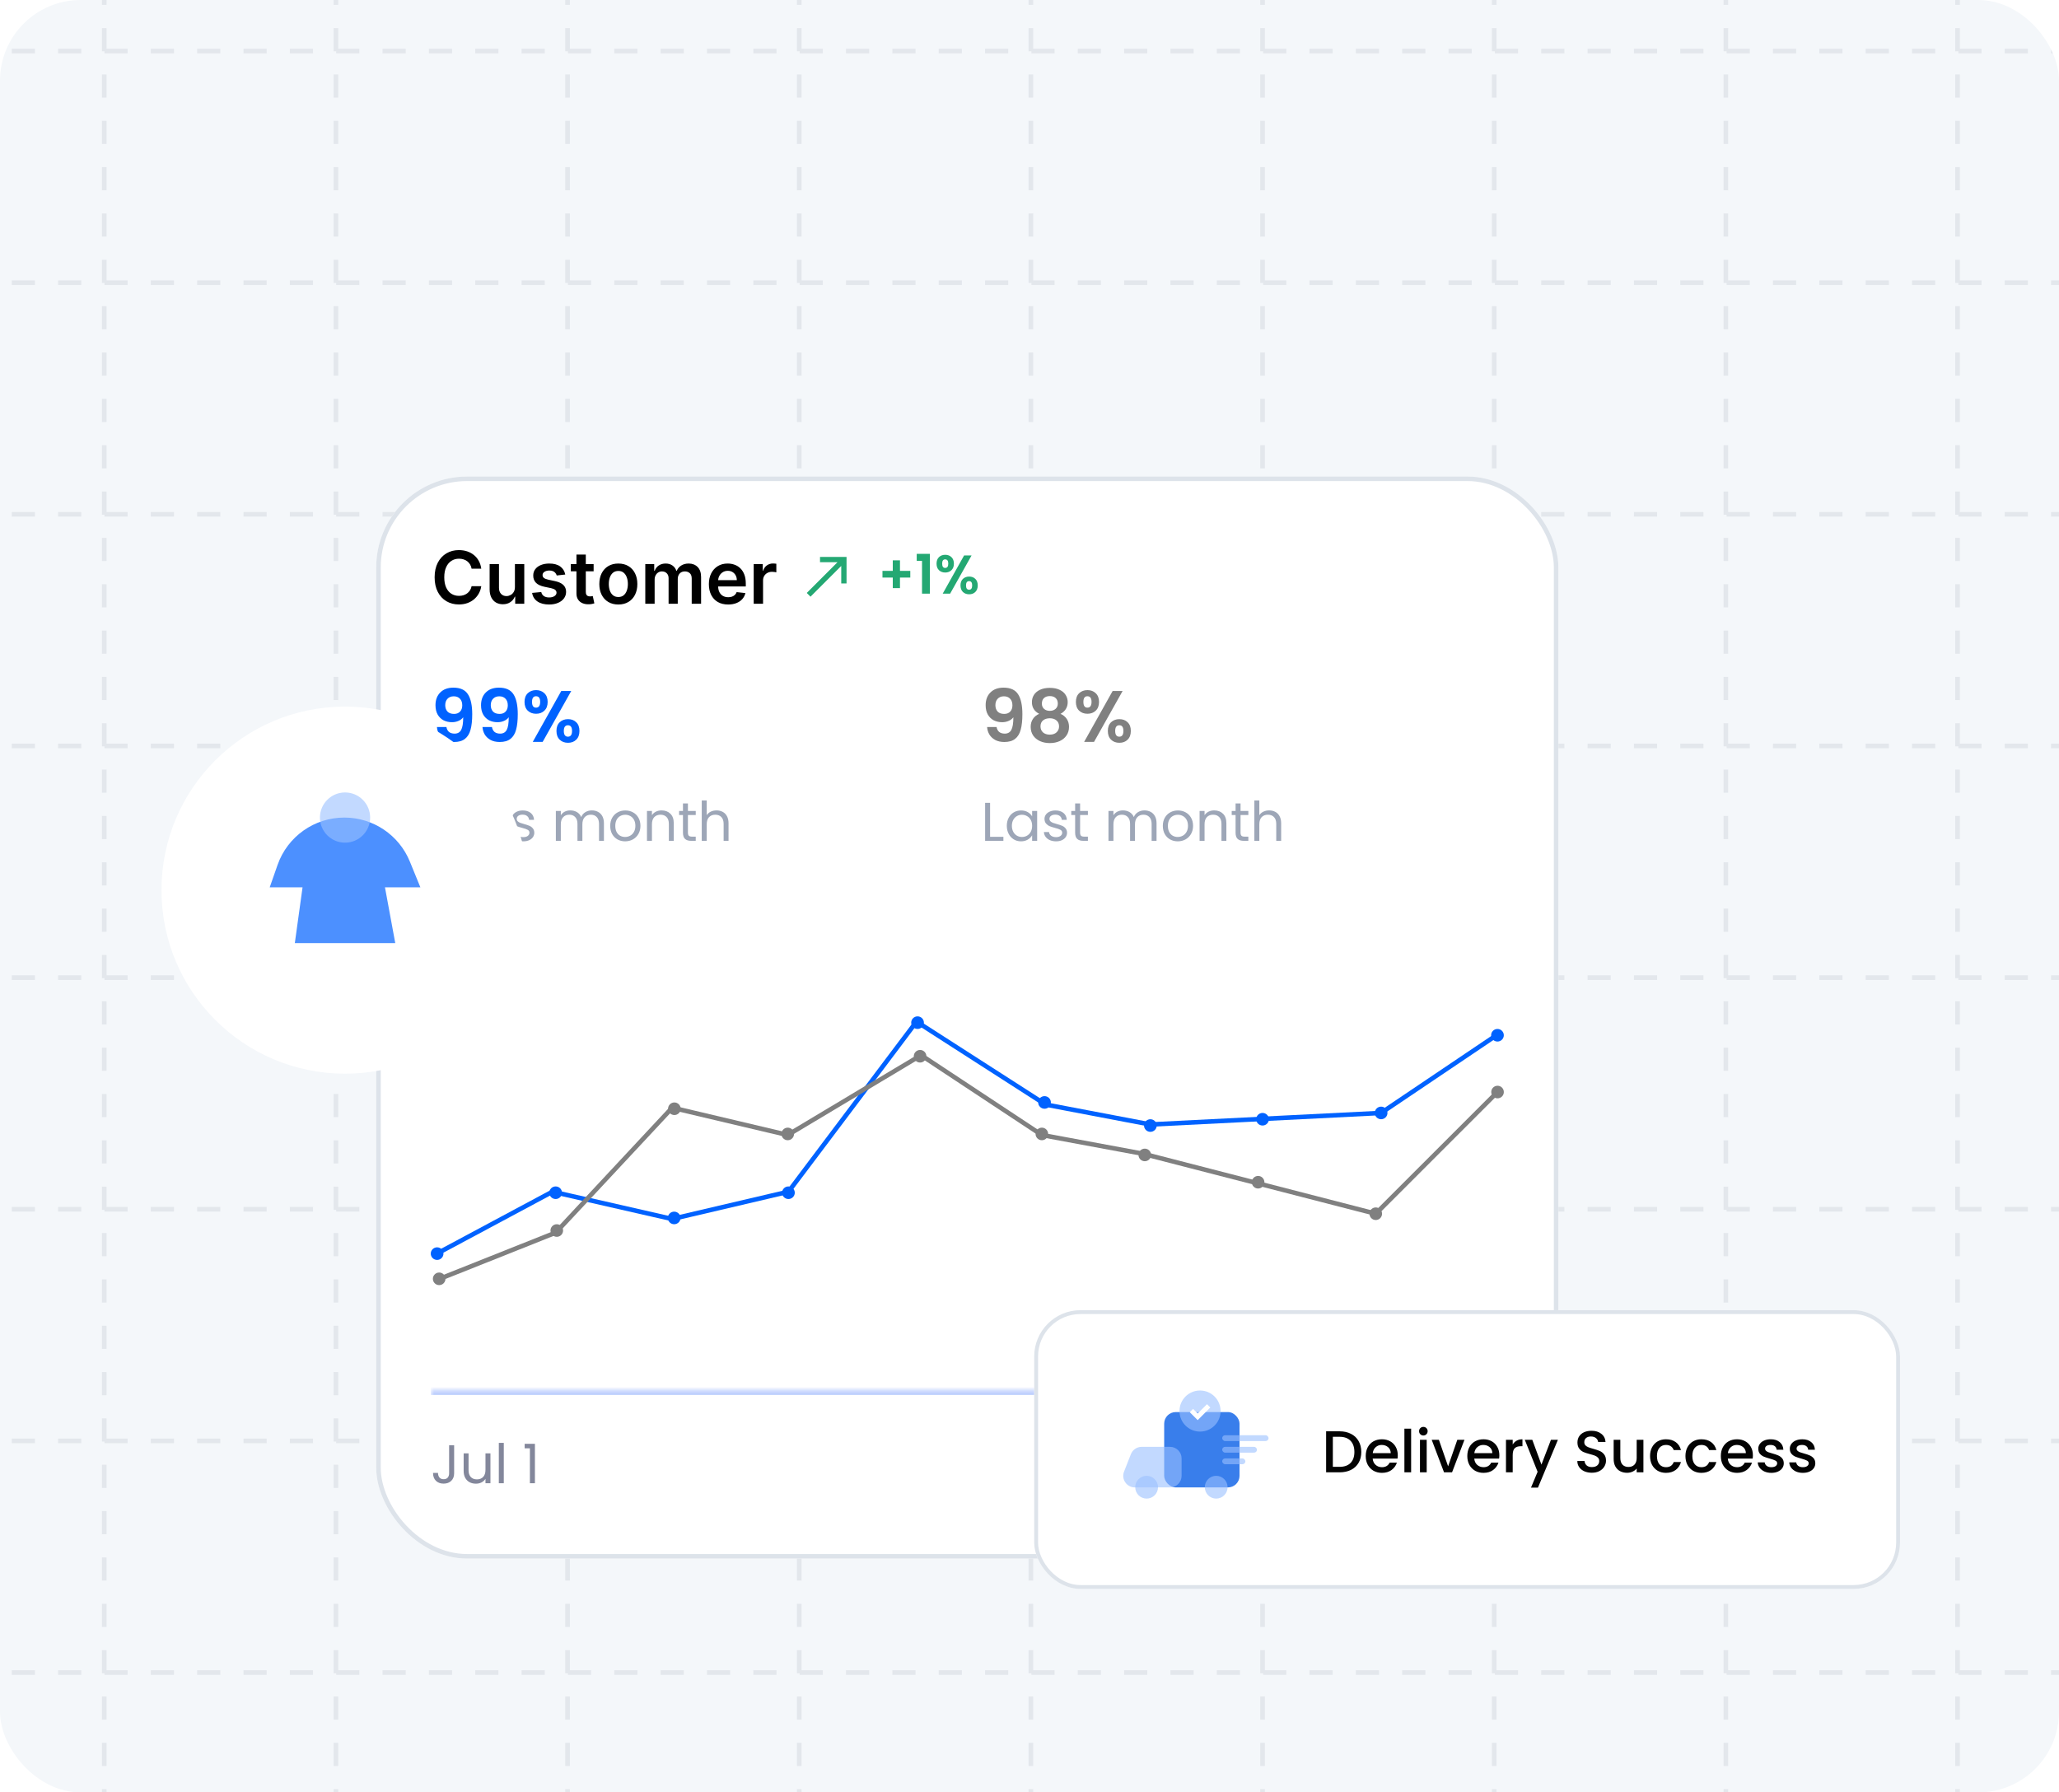 <svg width="510" height="444" viewBox="0 0 510 444" fill="none" xmlns="http://www.w3.org/2000/svg">
<g clip-path="url(#clip0_2125_46074)">
<rect width="510" height="444" rx="20" fill="#F4F7FA"/>
<path d="M83.202 -142.284L83.202 586.45" stroke="#E3E7EC" stroke-width="1.148" stroke-dasharray="5.74 5.74"/>
<path d="M140.584 -142.284L140.584 586.45" stroke="#E3E7EC" stroke-width="1.148" stroke-dasharray="5.74 5.74"/>
<path d="M25.819 -142.284L25.819 586.45" stroke="#E3E7EC" stroke-width="1.148" stroke-dasharray="5.74 5.74"/>
<path d="M197.967 -142.284L197.967 586.45" stroke="#E3E7EC" stroke-width="1.148" stroke-dasharray="5.74 5.74"/>
<path d="M255.344 -142.284L255.344 586.45" stroke="#E3E7EC" stroke-width="1.148" stroke-dasharray="5.74 5.74"/>
<path d="M312.727 -142.284L312.727 586.45" stroke="#E3E7EC" stroke-width="1.148" stroke-dasharray="5.74 5.74"/>
<path d="M370.105 -142.284L370.105 586.45" stroke="#E3E7EC" stroke-width="1.148" stroke-dasharray="5.74 5.74"/>
<path d="M427.484 -142.284L427.484 586.45" stroke="#E3E7EC" stroke-width="1.148" stroke-dasharray="5.74 5.74"/>
<path d="M484.867 -142.284L484.867 586.45" stroke="#E3E7EC" stroke-width="1.148" stroke-dasharray="5.74 5.74"/>
<path d="M-146.328 414.308L657.001 414.308" stroke="#E3E7EC" stroke-width="1.148" stroke-dasharray="5.74 5.74"/>
<path d="M-146.328 299.547L657.001 299.547" stroke="#E3E7EC" stroke-width="1.148" stroke-dasharray="5.74 5.74"/>
<path d="M-146.328 356.929L657.001 356.929" stroke="#E3E7EC" stroke-width="1.148" stroke-dasharray="5.74 5.74"/>
<path d="M-146.328 184.785L657.001 184.785" stroke="#E3E7EC" stroke-width="1.148" stroke-dasharray="5.74 5.74"/>
<path d="M-146.328 242.167L657.001 242.167" stroke="#E3E7EC" stroke-width="1.148" stroke-dasharray="5.74 5.74"/>
<path d="M-146.328 70.026L657.001 70.026" stroke="#E3E7EC" stroke-width="1.148" stroke-dasharray="5.74 5.74"/>
<path d="M-146.328 127.406L657.001 127.406" stroke="#E3E7EC" stroke-width="1.148" stroke-dasharray="5.74 5.74"/>
<path d="M-146.328 12.644L657.001 12.644" stroke="#E3E7EC" stroke-width="1.148" stroke-dasharray="5.74 5.74"/>
<g filter="url(#filter0_d_2125_46074)">
<rect x="93.184" y="82" width="292.821" height="268.044" rx="22.525" fill="white"/>
<rect x="93.747" y="82.563" width="291.695" height="266.918" rx="21.962" stroke="#DDE3EA" stroke-width="1.126"/>
<mask id="path-21-inside-1_2125_46074" fill="white">
<path d="M106.703 308.372H372.495V336.382H106.703V308.372Z"/>
</mask>
<path d="M106.703 309.498H372.495V307.246H106.703V309.498Z" fill="#B7CAFD" mask="url(#path-21-inside-1_2125_46074)"/>
<path d="M112.487 321.962V328.922C112.487 329.697 112.249 330.319 111.771 330.787C111.294 331.247 110.663 331.477 109.879 331.477C109.086 331.477 108.451 331.242 107.974 330.774C107.496 330.296 107.257 329.648 107.257 328.828H108.487C108.496 329.287 108.613 329.661 108.838 329.95C109.073 330.238 109.42 330.382 109.879 330.382C110.339 330.382 110.681 330.247 110.906 329.977C111.131 329.697 111.244 329.346 111.244 328.922V321.962H112.487ZM121.479 323.976V331.382H120.249V330.287C120.014 330.666 119.686 330.963 119.262 331.179C118.848 331.387 118.388 331.49 117.884 331.49C117.307 331.49 116.789 331.373 116.329 331.139C115.87 330.896 115.505 330.535 115.235 330.058C114.973 329.58 114.843 328.999 114.843 328.314V323.976H116.059V328.152C116.059 328.882 116.244 329.445 116.613 329.841C116.983 330.229 117.487 330.423 118.127 330.423C118.785 330.423 119.303 330.22 119.681 329.814C120.059 329.409 120.249 328.819 120.249 328.044V323.976H121.479ZM124.785 321.381V331.382H123.555V321.381H124.785ZM129.957 322.733V321.611H132.498V331.382H131.254V322.733H129.957Z" fill="#83879B"/>
<path d="M342.631 321.962V328.922C342.631 329.697 342.392 330.319 341.914 330.787C341.437 331.247 340.806 331.477 340.022 331.477C339.229 331.477 338.594 331.242 338.117 330.774C337.639 330.296 337.4 329.648 337.4 328.828H338.63C338.639 329.287 338.756 329.661 338.981 329.95C339.216 330.238 339.563 330.382 340.022 330.382C340.482 330.382 340.824 330.247 341.049 329.977C341.275 329.697 341.387 329.346 341.387 328.922V321.962H342.631ZM351.622 323.976V331.382H350.392V330.287C350.157 330.666 349.829 330.963 349.405 331.179C348.991 331.387 348.531 331.49 348.027 331.49C347.45 331.49 346.932 331.373 346.472 331.139C346.013 330.896 345.648 330.535 345.378 330.058C345.116 329.58 344.986 328.999 344.986 328.314V323.976H346.202V328.152C346.202 328.882 346.387 329.445 346.756 329.841C347.126 330.229 347.63 330.423 348.27 330.423C348.928 330.423 349.446 330.22 349.824 329.814C350.202 329.409 350.392 328.819 350.392 328.044V323.976H351.622ZM354.928 321.381V331.382H353.698V321.381H354.928ZM360.1 322.733V321.611H362.641V331.382H361.397V322.733H360.1ZM370.2 323.935C370.002 322.935 369.384 322.435 368.348 322.435C367.546 322.435 366.947 322.746 366.551 323.368C366.154 323.98 365.961 324.994 365.97 326.409C366.177 325.94 366.519 325.575 366.997 325.314C367.483 325.044 368.024 324.908 368.619 324.908C369.547 324.908 370.285 325.197 370.835 325.773C371.394 326.35 371.673 327.147 371.673 328.166C371.673 328.778 371.551 329.328 371.308 329.814C371.074 330.301 370.713 330.688 370.227 330.977C369.749 331.265 369.168 331.409 368.483 331.409C367.555 331.409 366.83 331.202 366.308 330.787C365.785 330.373 365.42 329.801 365.213 329.071C365.006 328.341 364.902 327.44 364.902 326.368C364.902 323.061 366.055 321.408 368.362 321.408C369.245 321.408 369.939 321.647 370.443 322.124C370.948 322.602 371.245 323.206 371.335 323.935H370.2ZM368.362 325.949C367.974 325.949 367.609 326.03 367.267 326.192C366.925 326.346 366.645 326.584 366.429 326.909C366.222 327.224 366.118 327.611 366.118 328.071C366.118 328.756 366.317 329.314 366.713 329.747C367.109 330.17 367.677 330.382 368.416 330.382C369.047 330.382 369.547 330.188 369.916 329.801C370.294 329.404 370.484 328.873 370.484 328.206C370.484 327.503 370.303 326.954 369.943 326.557C369.583 326.152 369.056 325.949 368.362 325.949Z" fill="#83879B"/>
<path d="M110.57 144.05C110.666 144.579 110.882 144.987 111.218 145.276C111.567 145.552 112.029 145.69 112.606 145.69C113.351 145.69 113.891 145.384 114.228 144.771C114.564 144.146 114.732 143.101 114.732 141.636C114.456 142.02 114.065 142.32 113.561 142.537C113.068 142.753 112.534 142.861 111.957 142.861C111.188 142.861 110.491 142.705 109.867 142.393C109.254 142.068 108.768 141.594 108.407 140.969C108.047 140.332 107.867 139.563 107.867 138.662C107.867 137.329 108.263 136.272 109.056 135.491C109.849 134.698 110.93 134.302 112.299 134.302C114.005 134.302 115.207 134.848 115.903 135.941C116.612 137.035 116.967 138.68 116.967 140.879C116.967 142.441 116.828 143.72 116.552 144.717C116.288 145.714 115.825 146.471 115.165 146.988C114.516 147.504 113.627 147.762 112.498 147.762C111.609 147.762 110.852 147.594 110.227 147.258C109.603 146.909 109.122 146.459 108.786 145.906C108.461 145.342 108.275 144.723 108.227 144.05H110.57ZM112.48 140.807C113.104 140.807 113.597 140.615 113.957 140.23C114.318 139.846 114.498 139.329 114.498 138.68C114.498 137.972 114.306 137.425 113.921 137.041C113.549 136.644 113.038 136.446 112.39 136.446C111.741 136.446 111.224 136.65 110.84 137.059C110.467 137.455 110.281 137.984 110.281 138.644C110.281 139.281 110.461 139.804 110.822 140.212C111.194 140.609 111.747 140.807 112.48 140.807ZM121.85 144.05C121.946 144.579 122.162 144.987 122.498 145.276C122.847 145.552 123.309 145.69 123.886 145.69C124.631 145.69 125.171 145.384 125.508 144.771C125.844 144.146 126.012 143.101 126.012 141.636C125.736 142.02 125.345 142.32 124.841 142.537C124.348 142.753 123.814 142.861 123.237 142.861C122.468 142.861 121.771 142.705 121.147 142.393C120.534 142.068 120.048 141.594 119.687 140.969C119.327 140.332 119.147 139.563 119.147 138.662C119.147 137.329 119.543 136.272 120.336 135.491C121.129 134.698 122.21 134.302 123.579 134.302C125.285 134.302 126.487 134.848 127.183 135.941C127.892 137.035 128.247 138.68 128.247 140.879C128.247 142.441 128.108 143.72 127.832 144.717C127.568 145.714 127.105 146.471 126.445 146.988C125.796 147.504 124.907 147.762 123.778 147.762C122.889 147.762 122.132 147.594 121.507 147.258C120.882 146.909 120.402 146.459 120.066 145.906C119.741 145.342 119.555 144.723 119.507 144.05H121.85ZM123.76 140.807C124.384 140.807 124.877 140.615 125.237 140.23C125.598 139.846 125.778 139.329 125.778 138.68C125.778 137.972 125.586 137.425 125.201 137.041C124.829 136.644 124.318 136.446 123.67 136.446C123.021 136.446 122.504 136.65 122.12 137.059C121.747 137.455 121.561 137.984 121.561 138.644C121.561 139.281 121.741 139.804 122.102 140.212C122.474 140.609 123.027 140.807 123.76 140.807ZM129.922 137.834C129.922 136.921 130.186 136.206 130.715 135.689C131.255 135.173 131.946 134.914 132.787 134.914C133.628 134.914 134.313 135.173 134.841 135.689C135.382 136.206 135.652 136.921 135.652 137.834C135.652 138.759 135.382 139.479 134.841 139.996C134.313 140.512 133.628 140.771 132.787 140.771C131.946 140.771 131.255 140.512 130.715 139.996C130.186 139.479 129.922 138.759 129.922 137.834ZM141.491 135.131L134.409 147.744H131.958L139.022 135.131H141.491ZM132.769 136.428C132.108 136.428 131.778 136.896 131.778 137.834C131.778 138.783 132.108 139.257 132.769 139.257C133.093 139.257 133.346 139.143 133.526 138.915C133.706 138.674 133.796 138.314 133.796 137.834C133.796 136.896 133.454 136.428 132.769 136.428ZM137.833 145.023C137.833 144.098 138.097 143.384 138.625 142.879C139.166 142.362 139.857 142.104 140.698 142.104C141.539 142.104 142.217 142.362 142.734 142.879C143.263 143.384 143.527 144.098 143.527 145.023C143.527 145.948 143.263 146.669 142.734 147.186C142.217 147.702 141.539 147.961 140.698 147.961C139.845 147.961 139.154 147.702 138.625 147.186C138.097 146.669 137.833 145.948 137.833 145.023ZM140.68 143.618C139.995 143.618 139.653 144.086 139.653 145.023C139.653 145.972 139.995 146.447 140.68 146.447C141.352 146.447 141.689 145.972 141.689 145.023C141.689 144.086 141.352 143.618 140.68 143.618Z" fill="#0062FF"/>
<path d="M113.534 162.829V163.83H110.966V172.249H109.736V163.83H107.155V162.829H113.534ZM118.724 164.708C119.282 164.708 119.787 164.83 120.237 165.073C120.688 165.307 121.039 165.663 121.292 166.141C121.553 166.618 121.683 167.199 121.683 167.884V172.249H120.467V168.06C120.467 167.321 120.282 166.758 119.913 166.37C119.544 165.974 119.039 165.776 118.399 165.776C117.751 165.776 117.233 165.978 116.845 166.384C116.467 166.789 116.278 167.379 116.278 168.154V172.249H115.048V162.248H116.278V165.897C116.521 165.519 116.854 165.226 117.278 165.019C117.71 164.812 118.192 164.708 118.724 164.708ZM124.328 163.64C124.093 163.64 123.895 163.559 123.733 163.397C123.571 163.235 123.49 163.037 123.49 162.802C123.49 162.568 123.571 162.37 123.733 162.208C123.895 162.046 124.093 161.964 124.328 161.964C124.553 161.964 124.742 162.046 124.895 162.208C125.057 162.37 125.139 162.568 125.139 162.802C125.139 163.037 125.057 163.235 124.895 163.397C124.742 163.559 124.553 163.64 124.328 163.64ZM124.922 164.843V172.249H123.692V164.843H124.922ZM129.64 172.371C129.073 172.371 128.564 172.276 128.113 172.087C127.663 171.889 127.307 171.619 127.045 171.276C126.784 170.925 126.64 170.524 126.613 170.073H127.883C127.919 170.443 128.091 170.745 128.397 170.979C128.712 171.213 129.122 171.33 129.627 171.33C130.095 171.33 130.465 171.227 130.735 171.019C131.005 170.812 131.14 170.551 131.14 170.236C131.14 169.911 130.996 169.672 130.708 169.519C130.42 169.357 129.974 169.199 129.37 169.046C128.82 168.902 128.37 168.758 128.018 168.614C127.676 168.461 127.379 168.24 127.126 167.952C126.883 167.654 126.762 167.267 126.762 166.789C126.762 166.411 126.874 166.064 127.099 165.749C127.325 165.433 127.645 165.186 128.059 165.005C128.473 164.816 128.946 164.722 129.478 164.722C130.298 164.722 130.96 164.929 131.465 165.343C131.969 165.758 132.24 166.325 132.276 167.046H131.046C131.019 166.659 130.861 166.348 130.573 166.114C130.293 165.879 129.915 165.762 129.437 165.762C128.996 165.762 128.645 165.857 128.383 166.046C128.122 166.235 127.991 166.483 127.991 166.789C127.991 167.033 128.068 167.235 128.221 167.397C128.383 167.551 128.582 167.677 128.816 167.776C129.059 167.866 129.392 167.97 129.816 168.087C130.347 168.231 130.78 168.375 131.113 168.519C131.447 168.654 131.731 168.862 131.965 169.141C132.208 169.42 132.334 169.785 132.343 170.236C132.343 170.641 132.231 171.006 132.005 171.33C131.78 171.655 131.46 171.911 131.046 172.101C130.64 172.281 130.172 172.371 129.64 172.371ZM146.589 164.708C147.165 164.708 147.679 164.83 148.129 165.073C148.58 165.307 148.936 165.663 149.197 166.141C149.458 166.618 149.589 167.199 149.589 167.884V172.249H148.373V168.06C148.373 167.321 148.188 166.758 147.818 166.37C147.458 165.974 146.967 165.776 146.345 165.776C145.706 165.776 145.197 165.983 144.818 166.397C144.44 166.803 144.251 167.393 144.251 168.168V172.249H143.034V168.06C143.034 167.321 142.85 166.758 142.48 166.37C142.12 165.974 141.629 165.776 141.007 165.776C140.367 165.776 139.858 165.983 139.48 166.397C139.101 166.803 138.912 167.393 138.912 168.168V172.249H137.682V164.843H138.912V165.911C139.155 165.523 139.48 165.226 139.885 165.019C140.3 164.812 140.755 164.708 141.25 164.708C141.872 164.708 142.422 164.848 142.899 165.127C143.377 165.406 143.733 165.816 143.967 166.357C144.174 165.834 144.516 165.429 144.994 165.14C145.471 164.852 146.003 164.708 146.589 164.708ZM154.836 172.371C154.143 172.371 153.512 172.213 152.944 171.898C152.386 171.583 151.944 171.137 151.62 170.56C151.305 169.974 151.147 169.299 151.147 168.533C151.147 167.776 151.309 167.109 151.633 166.532C151.967 165.947 152.417 165.501 152.985 165.195C153.552 164.879 154.188 164.722 154.89 164.722C155.593 164.722 156.228 164.879 156.796 165.195C157.364 165.501 157.81 165.942 158.134 166.519C158.467 167.096 158.634 167.767 158.634 168.533C158.634 169.299 158.463 169.974 158.12 170.56C157.787 171.137 157.332 171.583 156.755 171.898C156.179 172.213 155.539 172.371 154.836 172.371ZM154.836 171.29C155.278 171.29 155.692 171.186 156.08 170.979C156.467 170.772 156.778 170.461 157.012 170.046C157.256 169.632 157.377 169.127 157.377 168.533C157.377 167.938 157.26 167.433 157.026 167.019C156.792 166.605 156.485 166.298 156.107 166.1C155.728 165.893 155.318 165.789 154.877 165.789C154.426 165.789 154.012 165.893 153.634 166.1C153.264 166.298 152.967 166.605 152.742 167.019C152.516 167.433 152.404 167.938 152.404 168.533C152.404 169.136 152.512 169.645 152.728 170.06C152.953 170.474 153.251 170.785 153.62 170.992C153.989 171.191 154.395 171.29 154.836 171.29ZM163.86 164.708C164.761 164.708 165.49 164.983 166.049 165.532C166.608 166.073 166.887 166.857 166.887 167.884V172.249H165.671V168.06C165.671 167.321 165.486 166.758 165.116 166.37C164.747 165.974 164.242 165.776 163.603 165.776C162.954 165.776 162.436 165.978 162.049 166.384C161.67 166.789 161.481 167.379 161.481 168.154V172.249H160.251V164.843H161.481V165.897C161.724 165.519 162.053 165.226 162.468 165.019C162.891 164.812 163.355 164.708 163.86 164.708ZM170.396 165.857V170.222C170.396 170.582 170.473 170.839 170.626 170.992C170.779 171.137 171.045 171.209 171.423 171.209H172.329V172.249H171.22C170.536 172.249 170.022 172.092 169.68 171.776C169.337 171.461 169.166 170.943 169.166 170.222V165.857H168.207V164.843H169.166V162.978H170.396V164.843H172.329V165.857H170.396ZM177.495 164.708C178.053 164.708 178.558 164.83 179.008 165.073C179.459 165.307 179.81 165.663 180.063 166.141C180.324 166.618 180.454 167.199 180.454 167.884V172.249H179.238V168.06C179.238 167.321 179.053 166.758 178.684 166.37C178.315 165.974 177.81 165.776 177.17 165.776C176.522 165.776 176.004 165.978 175.616 166.384C175.238 166.789 175.049 167.379 175.049 168.154V172.249H173.819V162.248H175.049V165.897C175.292 165.519 175.625 165.226 176.049 165.019C176.481 164.812 176.963 164.708 177.495 164.708Z" fill="#9DA6B7"/>
<path d="M246.841 144.05C246.937 144.579 247.153 144.987 247.49 145.276C247.838 145.552 248.301 145.69 248.877 145.69C249.622 145.69 250.163 145.384 250.499 144.771C250.835 144.146 251.004 143.101 251.004 141.636C250.727 142.02 250.337 142.32 249.832 142.537C249.34 142.753 248.805 142.861 248.229 142.861C247.46 142.861 246.763 142.705 246.138 142.393C245.526 142.068 245.039 141.594 244.679 140.969C244.318 140.332 244.138 139.563 244.138 138.662C244.138 137.329 244.535 136.272 245.327 135.491C246.12 134.698 247.201 134.302 248.571 134.302C250.277 134.302 251.478 134.848 252.175 135.941C252.884 137.035 253.238 138.68 253.238 140.879C253.238 142.441 253.1 143.72 252.824 144.717C252.559 145.714 252.097 146.471 251.436 146.988C250.787 147.504 249.898 147.762 248.769 147.762C247.88 147.762 247.123 147.594 246.499 147.258C245.874 146.909 245.393 146.459 245.057 145.906C244.733 145.342 244.547 144.723 244.498 144.05H246.841ZM248.751 140.807C249.376 140.807 249.868 140.615 250.229 140.23C250.589 139.846 250.769 139.329 250.769 138.68C250.769 137.972 250.577 137.425 250.193 137.041C249.82 136.644 249.31 136.446 248.661 136.446C248.012 136.446 247.496 136.65 247.111 137.059C246.739 137.455 246.553 137.984 246.553 138.644C246.553 139.281 246.733 139.804 247.093 140.212C247.466 140.609 248.018 140.807 248.751 140.807ZM257.4 140.789C256.199 140.164 255.598 139.197 255.598 137.888C255.598 137.239 255.76 136.65 256.085 136.122C256.421 135.581 256.92 135.155 257.58 134.842C258.253 134.518 259.07 134.356 260.031 134.356C260.992 134.356 261.803 134.518 262.464 134.842C263.136 135.155 263.635 135.581 263.959 136.122C264.296 136.65 264.464 137.239 264.464 137.888C264.464 138.548 264.302 139.131 263.977 139.635C263.653 140.128 263.221 140.512 262.68 140.789C263.341 141.077 263.857 141.498 264.23 142.05C264.602 142.603 264.788 143.257 264.788 144.014C264.788 144.831 264.578 145.546 264.158 146.159C263.749 146.759 263.185 147.222 262.464 147.546C261.743 147.871 260.932 148.033 260.031 148.033C259.13 148.033 258.319 147.871 257.598 147.546C256.89 147.222 256.325 146.759 255.905 146.159C255.496 145.546 255.292 144.831 255.292 144.014C255.292 143.257 255.478 142.603 255.851 142.05C256.223 141.486 256.739 141.065 257.4 140.789ZM262.013 138.248C262.013 137.659 261.833 137.203 261.473 136.878C261.124 136.554 260.644 136.392 260.031 136.392C259.43 136.392 258.95 136.554 258.59 136.878C258.241 137.203 258.067 137.665 258.067 138.266C258.067 138.807 258.247 139.239 258.608 139.563C258.98 139.888 259.454 140.05 260.031 140.05C260.608 140.05 261.082 139.888 261.455 139.563C261.827 139.227 262.013 138.789 262.013 138.248ZM260.031 141.888C259.346 141.888 258.788 142.062 258.355 142.411C257.935 142.759 257.725 143.257 257.725 143.906C257.725 144.507 257.929 144.999 258.337 145.384C258.758 145.756 259.322 145.942 260.031 145.942C260.74 145.942 261.298 145.75 261.707 145.366C262.115 144.981 262.32 144.495 262.32 143.906C262.32 143.269 262.109 142.777 261.689 142.429C261.268 142.068 260.716 141.888 260.031 141.888ZM266.493 137.834C266.493 136.921 266.757 136.206 267.285 135.689C267.826 135.173 268.517 134.914 269.358 134.914C270.199 134.914 270.883 135.173 271.412 135.689C271.953 136.206 272.223 136.921 272.223 137.834C272.223 138.759 271.953 139.479 271.412 139.996C270.883 140.512 270.199 140.771 269.358 140.771C268.517 140.771 267.826 140.512 267.285 139.996C266.757 139.479 266.493 138.759 266.493 137.834ZM278.061 135.131L270.98 147.744H268.529L275.593 135.131H278.061ZM269.34 136.428C268.679 136.428 268.349 136.896 268.349 137.834C268.349 138.783 268.679 139.257 269.34 139.257C269.664 139.257 269.916 139.143 270.097 138.915C270.277 138.674 270.367 138.314 270.367 137.834C270.367 136.896 270.024 136.428 269.34 136.428ZM274.403 145.023C274.403 144.098 274.668 143.384 275.196 142.879C275.737 142.362 276.427 142.104 277.268 142.104C278.109 142.104 278.788 142.362 279.305 142.879C279.833 143.384 280.098 144.098 280.098 145.023C280.098 145.948 279.833 146.669 279.305 147.186C278.788 147.702 278.109 147.961 277.268 147.961C276.415 147.961 275.725 147.702 275.196 147.186C274.668 146.669 274.403 145.948 274.403 145.023ZM277.25 143.618C276.566 143.618 276.223 144.086 276.223 145.023C276.223 145.972 276.566 146.447 277.25 146.447C277.923 146.447 278.259 145.972 278.259 145.023C278.259 144.086 277.923 143.618 277.25 143.618Z" fill="#808080"/>
<path d="M245.237 171.249H248.535V172.249H244.007V162.829H245.237V171.249ZM249.381 168.519C249.381 167.762 249.535 167.1 249.841 166.532C250.147 165.956 250.566 165.51 251.098 165.195C251.638 164.879 252.238 164.722 252.895 164.722C253.544 164.722 254.107 164.861 254.585 165.14C255.062 165.42 255.418 165.771 255.652 166.195V164.843H256.896V172.249H255.652V170.871C255.409 171.303 255.044 171.664 254.558 171.952C254.08 172.231 253.522 172.371 252.882 172.371C252.224 172.371 251.629 172.209 251.098 171.884C250.566 171.56 250.147 171.105 249.841 170.519C249.535 169.934 249.381 169.267 249.381 168.519ZM255.652 168.533C255.652 167.974 255.54 167.488 255.314 167.073C255.089 166.659 254.783 166.343 254.395 166.127C254.017 165.902 253.598 165.789 253.139 165.789C252.679 165.789 252.26 165.897 251.882 166.114C251.503 166.33 251.201 166.645 250.976 167.06C250.751 167.474 250.638 167.961 250.638 168.519C250.638 169.087 250.751 169.582 250.976 170.006C251.201 170.42 251.503 170.74 251.882 170.965C252.26 171.182 252.679 171.29 253.139 171.29C253.598 171.29 254.017 171.182 254.395 170.965C254.783 170.74 255.089 170.42 255.314 170.006C255.54 169.582 255.652 169.091 255.652 168.533ZM261.596 172.371C261.028 172.371 260.519 172.276 260.069 172.087C259.618 171.889 259.262 171.619 259.001 171.276C258.74 170.925 258.596 170.524 258.569 170.073H259.839C259.875 170.443 260.046 170.745 260.353 170.979C260.668 171.213 261.078 171.33 261.582 171.33C262.051 171.33 262.42 171.227 262.691 171.019C262.961 170.812 263.096 170.551 263.096 170.236C263.096 169.911 262.952 169.672 262.664 169.519C262.375 169.357 261.929 169.199 261.326 169.046C260.776 168.902 260.326 168.758 259.974 168.614C259.632 168.461 259.334 168.24 259.082 167.952C258.839 167.654 258.717 167.267 258.717 166.789C258.717 166.411 258.83 166.064 259.055 165.749C259.28 165.433 259.6 165.186 260.015 165.005C260.429 164.816 260.902 164.722 261.434 164.722C262.254 164.722 262.916 164.929 263.42 165.343C263.925 165.758 264.195 166.325 264.231 167.046H263.001C262.974 166.659 262.817 166.348 262.528 166.114C262.249 165.879 261.871 165.762 261.393 165.762C260.952 165.762 260.6 165.857 260.339 166.046C260.078 166.235 259.947 166.483 259.947 166.789C259.947 167.033 260.024 167.235 260.177 167.397C260.339 167.551 260.537 167.677 260.772 167.776C261.015 167.866 261.348 167.97 261.772 168.087C262.303 168.231 262.736 168.375 263.069 168.519C263.402 168.654 263.686 168.862 263.92 169.141C264.164 169.42 264.29 169.785 264.299 170.236C264.299 170.641 264.186 171.006 263.961 171.33C263.736 171.655 263.416 171.911 263.001 172.101C262.596 172.281 262.128 172.371 261.596 172.371ZM267.535 165.857V170.222C267.535 170.582 267.612 170.839 267.765 170.992C267.918 171.137 268.184 171.209 268.562 171.209H269.468V172.249H268.36C267.675 172.249 267.161 172.092 266.819 171.776C266.477 171.461 266.305 170.943 266.305 170.222V165.857H265.346V164.843H266.305V162.978H267.535V164.843H269.468V165.857H267.535ZM283.467 164.708C284.044 164.708 284.557 164.83 285.008 165.073C285.458 165.307 285.814 165.663 286.076 166.141C286.337 166.618 286.468 167.199 286.468 167.884V172.249H285.251V168.06C285.251 167.321 285.066 166.758 284.697 166.37C284.337 165.974 283.846 165.776 283.224 165.776C282.584 165.776 282.075 165.983 281.697 166.397C281.318 166.803 281.129 167.393 281.129 168.168V172.249H279.913V168.06C279.913 167.321 279.728 166.758 279.359 166.37C278.998 165.974 278.507 165.776 277.886 165.776C277.246 165.776 276.737 165.983 276.358 166.397C275.98 166.803 275.791 167.393 275.791 168.168V172.249H274.561V164.843H275.791V165.911C276.034 165.523 276.358 165.226 276.764 165.019C277.178 164.812 277.633 164.708 278.129 164.708C278.751 164.708 279.3 164.848 279.778 165.127C280.255 165.406 280.611 165.816 280.845 166.357C281.053 165.834 281.395 165.429 281.872 165.14C282.35 164.852 282.882 164.708 283.467 164.708ZM291.715 172.371C291.021 172.371 290.391 172.213 289.823 171.898C289.264 171.583 288.823 171.137 288.498 170.56C288.183 169.974 288.025 169.299 288.025 168.533C288.025 167.776 288.188 167.109 288.512 166.532C288.845 165.947 289.296 165.501 289.863 165.195C290.431 164.879 291.066 164.722 291.769 164.722C292.472 164.722 293.107 164.879 293.675 165.195C294.242 165.501 294.688 165.942 295.013 166.519C295.346 167.096 295.513 167.767 295.513 168.533C295.513 169.299 295.341 169.974 294.999 170.56C294.666 171.137 294.211 171.583 293.634 171.898C293.057 172.213 292.418 172.371 291.715 172.371ZM291.715 171.29C292.156 171.29 292.571 171.186 292.958 170.979C293.346 170.772 293.657 170.461 293.891 170.046C294.134 169.632 294.256 169.127 294.256 168.533C294.256 167.938 294.139 167.433 293.904 167.019C293.67 166.605 293.364 166.298 292.985 166.1C292.607 165.893 292.197 165.789 291.756 165.789C291.305 165.789 290.891 165.893 290.512 166.1C290.143 166.298 289.845 166.605 289.62 167.019C289.395 167.433 289.282 167.938 289.282 168.533C289.282 169.136 289.39 169.645 289.607 170.06C289.832 170.474 290.129 170.785 290.499 170.992C290.868 171.191 291.273 171.29 291.715 171.29ZM300.738 164.708C301.639 164.708 302.369 164.983 302.928 165.532C303.486 166.073 303.765 166.857 303.765 167.884V172.249H302.549V168.06C302.549 167.321 302.364 166.758 301.995 166.37C301.626 165.974 301.121 165.776 300.481 165.776C299.833 165.776 299.315 165.978 298.927 166.384C298.549 166.789 298.36 167.379 298.36 168.154V172.249H297.13V164.843H298.36V165.897C298.603 165.519 298.932 165.226 299.346 165.019C299.77 164.812 300.234 164.708 300.738 164.708ZM307.275 165.857V170.222C307.275 170.582 307.351 170.839 307.504 170.992C307.657 171.137 307.923 171.209 308.302 171.209H309.207V172.249H308.099C307.414 172.249 306.901 172.092 306.558 171.776C306.216 171.461 306.045 170.943 306.045 170.222V165.857H305.085V164.843H306.045V162.978H307.275V164.843H309.207V165.857H307.275ZM314.373 164.708C314.932 164.708 315.436 164.83 315.887 165.073C316.337 165.307 316.689 165.663 316.941 166.141C317.202 166.618 317.333 167.199 317.333 167.884V172.249H316.117V168.06C316.117 167.321 315.932 166.758 315.563 166.37C315.193 165.974 314.689 165.776 314.049 165.776C313.4 165.776 312.882 165.978 312.495 166.384C312.116 166.789 311.927 167.379 311.927 168.154V172.249H310.697V162.248H311.927V165.897C312.17 165.519 312.504 165.226 312.927 165.019C313.36 164.812 313.842 164.708 314.373 164.708Z" fill="#9DA6B7"/>
<ellipse cx="1.573" cy="1.56" rx="1.573" ry="1.56" transform="matrix(1 0 0 -1 106.696 276.061)" fill="#0062FF"/>
<ellipse cx="1.573" cy="1.56" rx="1.573" ry="1.56" transform="matrix(1 0 0 -1 165.415 267.222)" fill="#0062FF"/>
<ellipse cx="1.573" cy="1.56" rx="1.573" ry="1.56" transform="matrix(1 0 0 -1 136.057 260.976)" fill="#0062FF"/>
<ellipse cx="1.573" cy="1.56" rx="1.573" ry="1.56" transform="matrix(1 0 0 -1 193.716 260.976)" fill="#0062FF"/>
<ellipse cx="1.573" cy="1.56" rx="1.573" ry="1.56" transform="matrix(1 0 0 -1 225.7 218.848)" fill="#0062FF"/>
<ellipse cx="1.573" cy="1.56" rx="1.573" ry="1.56" transform="matrix(1 0 0 -1 257.151 238.611)" fill="#0062FF"/>
<ellipse cx="1.573" cy="1.56" rx="1.573" ry="1.56" transform="matrix(1 0 0 -1 283.367 244.334)" fill="#0062FF"/>
<ellipse cx="1.573" cy="1.56" rx="1.573" ry="1.56" transform="matrix(1 0 0 -1 340.519 241.211)" fill="#0062FF"/>
<ellipse cx="1.573" cy="1.56" rx="1.573" ry="1.56" transform="matrix(1 0 0 -1 369.339 221.967)" fill="#0062FF"/>
<ellipse cx="1.573" cy="1.56" rx="1.573" ry="1.56" transform="matrix(1 0 0 -1 311.15 242.771)" fill="#0062FF"/>
<path d="M107.226 275.024L136.845 259.16L166.465 265.921L195.298 259.16L227.015 217.028L258.994 237.574L284.944 242.515L342.087 239.654L370.658 220.409" stroke="#0062FF" stroke-width="1.126"/>
<circle cx="108.78" cy="280.742" r="1.56" fill="#808080"/>
<circle cx="167.037" cy="238.613" r="1.56" fill="#808080"/>
<circle cx="137.912" cy="268.779" r="1.56" fill="#808080"/>
<circle cx="195.117" cy="244.854" r="1.56" fill="#808080"/>
<circle cx="227.898" cy="225.609" r="1.56" fill="#808080"/>
<circle cx="258.061" cy="244.854" r="1.56" fill="#808080"/>
<circle cx="283.556" cy="250.054" r="1.56" fill="#808080"/>
<circle cx="340.767" cy="264.619" r="1.56" fill="#808080"/>
<circle cx="370.93" cy="234.475" r="1.56" fill="#808080"/>
<circle cx="311.625" cy="256.815" r="1.56" fill="#808080"/>
<path d="M108.251 281.003L137.639 269.3L166.507 238.352L195.114 245.114L228.143 225.348L258.051 245.114L283.278 249.795L340.753 264.619L370.796 234.577" stroke="#808080" stroke-width="1.126"/>
<path d="M119.205 104.83H116.812C116.744 104.438 116.618 104.09 116.435 103.787C116.251 103.48 116.023 103.22 115.75 103.007C115.477 102.793 115.166 102.633 114.816 102.527C114.47 102.416 114.097 102.36 113.696 102.36C112.983 102.36 112.352 102.539 111.802 102.898C111.251 103.252 110.821 103.772 110.509 104.459C110.198 105.142 110.042 105.976 110.042 106.961C110.042 107.964 110.198 108.808 110.509 109.495C110.825 110.178 111.256 110.694 111.802 111.044C112.352 111.389 112.981 111.562 113.689 111.562C114.082 111.562 114.449 111.511 114.79 111.409C115.136 111.302 115.445 111.146 115.718 110.941C115.995 110.737 116.228 110.485 116.415 110.186C116.607 109.888 116.74 109.546 116.812 109.162L119.205 109.175C119.116 109.798 118.922 110.383 118.623 110.929C118.329 111.475 117.943 111.957 117.465 112.375C116.987 112.789 116.428 113.113 115.788 113.347C115.148 113.578 114.438 113.693 113.657 113.693C112.506 113.693 111.478 113.426 110.573 112.893C109.669 112.36 108.956 111.59 108.436 110.583C107.915 109.576 107.655 108.369 107.655 106.961C107.655 105.549 107.918 104.342 108.442 103.339C108.967 102.332 109.682 101.562 110.586 101.029C111.49 100.496 112.514 100.229 113.657 100.229C114.387 100.229 115.065 100.332 115.692 100.536C116.32 100.741 116.878 101.042 117.369 101.439C117.86 101.831 118.263 102.313 118.578 102.885C118.898 103.452 119.107 104.101 119.205 104.83ZM127.542 109.38V103.685H129.858V113.514H127.612V111.767H127.51C127.288 112.317 126.923 112.767 126.416 113.117C125.912 113.467 125.292 113.642 124.553 113.642C123.909 113.642 123.34 113.499 122.845 113.213C122.354 112.923 121.97 112.503 121.693 111.952C121.416 111.398 121.277 110.728 121.277 109.943V103.685H123.594V109.585C123.594 110.208 123.764 110.702 124.106 111.069C124.447 111.436 124.895 111.62 125.449 111.62C125.791 111.62 126.121 111.536 126.441 111.37C126.761 111.204 127.024 110.956 127.228 110.628C127.437 110.295 127.542 109.879 127.542 109.38ZM140.009 106.283L137.897 106.513C137.837 106.3 137.733 106.099 137.584 105.912C137.439 105.724 137.242 105.573 136.995 105.457C136.747 105.342 136.445 105.285 136.086 105.285C135.604 105.285 135.199 105.389 134.87 105.598C134.546 105.807 134.386 106.078 134.39 106.411C134.386 106.697 134.491 106.929 134.704 107.108C134.922 107.288 135.28 107.435 135.779 107.55L137.456 107.908C138.386 108.109 139.077 108.427 139.529 108.862C139.985 109.297 140.216 109.866 140.22 110.57C140.216 111.189 140.034 111.735 139.676 112.208C139.322 112.678 138.829 113.045 138.198 113.309C137.567 113.574 136.841 113.706 136.022 113.706C134.819 113.706 133.851 113.454 133.117 112.951C132.383 112.443 131.946 111.737 131.805 110.833L134.064 110.615C134.166 111.059 134.384 111.394 134.717 111.62C135.05 111.846 135.483 111.959 136.016 111.959C136.566 111.959 137.008 111.846 137.34 111.62C137.677 111.394 137.846 111.114 137.846 110.781C137.846 110.5 137.737 110.267 137.52 110.084C137.306 109.9 136.974 109.76 136.521 109.662L134.845 109.31C133.902 109.113 133.204 108.783 132.752 108.318C132.3 107.848 132.076 107.256 132.08 106.539C132.076 105.933 132.24 105.408 132.573 104.965C132.91 104.517 133.377 104.171 133.975 103.928C134.576 103.681 135.269 103.557 136.054 103.557C137.206 103.557 138.113 103.802 138.774 104.293C139.439 104.783 139.851 105.447 140.009 106.283ZM147.038 103.685V105.477H141.388V103.685H147.038ZM142.783 101.33H145.099V110.557C145.099 110.869 145.146 111.108 145.24 111.274C145.338 111.436 145.466 111.547 145.624 111.607C145.782 111.667 145.957 111.696 146.149 111.696C146.294 111.696 146.426 111.686 146.545 111.664C146.669 111.643 146.763 111.624 146.827 111.607L147.217 113.418C147.094 113.46 146.917 113.507 146.686 113.559C146.46 113.61 146.183 113.64 145.854 113.648C145.274 113.665 144.752 113.578 144.287 113.386C143.822 113.19 143.453 112.887 143.18 112.477C142.911 112.068 142.779 111.556 142.783 110.941V101.33ZM153.157 113.706C152.197 113.706 151.366 113.495 150.662 113.072C149.958 112.65 149.412 112.059 149.024 111.3C148.64 110.54 148.448 109.653 148.448 108.638C148.448 107.622 148.64 106.733 149.024 105.969C149.412 105.206 149.958 104.613 150.662 104.19C151.366 103.768 152.197 103.557 153.157 103.557C154.117 103.557 154.949 103.768 155.653 104.19C156.357 104.613 156.901 105.206 157.285 105.969C157.673 106.733 157.867 107.622 157.867 108.638C157.867 109.653 157.673 110.54 157.285 111.3C156.901 112.059 156.357 112.65 155.653 113.072C154.949 113.495 154.117 113.706 153.157 113.706ZM153.17 111.85C153.691 111.85 154.126 111.707 154.476 111.421C154.825 111.131 155.086 110.743 155.256 110.257C155.431 109.77 155.519 109.229 155.519 108.631C155.519 108.03 155.431 107.486 155.256 107C155.086 106.509 154.825 106.119 154.476 105.829C154.126 105.538 153.691 105.393 153.17 105.393C152.637 105.393 152.193 105.538 151.839 105.829C151.489 106.119 151.227 106.509 151.052 107C150.881 107.486 150.796 108.03 150.796 108.631C150.796 109.229 150.881 109.77 151.052 110.257C151.227 110.743 151.489 111.131 151.839 111.421C152.193 111.707 152.637 111.85 153.17 111.85ZM159.833 113.514V103.685H162.047V105.355H162.162C162.367 104.792 162.706 104.352 163.18 104.037C163.653 103.717 164.219 103.557 164.876 103.557C165.541 103.557 166.102 103.719 166.559 104.043C167.019 104.363 167.344 104.8 167.531 105.355H167.634C167.851 104.809 168.218 104.374 168.734 104.05C169.255 103.721 169.871 103.557 170.584 103.557C171.488 103.557 172.226 103.843 172.798 104.414C173.369 104.986 173.655 105.82 173.655 106.916V113.514H171.332V107.275C171.332 106.665 171.17 106.219 170.846 105.937C170.522 105.651 170.125 105.509 169.656 105.509C169.097 105.509 168.66 105.683 168.344 106.033C168.032 106.379 167.877 106.829 167.877 107.383V113.514H165.605V107.179C165.605 106.671 165.452 106.266 165.144 105.963C164.841 105.66 164.445 105.509 163.954 105.509C163.621 105.509 163.318 105.594 163.045 105.765C162.772 105.931 162.555 106.168 162.393 106.475C162.231 106.778 162.15 107.132 162.15 107.537V113.514H159.833ZM180.357 113.706C179.371 113.706 178.52 113.501 177.803 113.091C177.091 112.678 176.543 112.093 176.159 111.338C175.775 110.579 175.583 109.685 175.583 108.657C175.583 107.646 175.775 106.759 176.159 105.995C176.547 105.227 177.089 104.63 177.784 104.203C178.479 103.772 179.296 103.557 180.235 103.557C180.841 103.557 181.412 103.655 181.95 103.851C182.492 104.043 182.969 104.342 183.383 104.747C183.801 105.152 184.13 105.669 184.369 106.296C184.608 106.918 184.727 107.661 184.727 108.523V109.233H176.671V107.671H182.507C182.502 107.228 182.406 106.833 182.219 106.488C182.031 106.138 181.769 105.863 181.432 105.662C181.099 105.462 180.711 105.361 180.267 105.361C179.793 105.361 179.377 105.477 179.019 105.707C178.661 105.933 178.381 106.232 178.181 106.603C177.985 106.97 177.884 107.373 177.88 107.812V109.175C177.88 109.747 177.985 110.237 178.194 110.647C178.403 111.052 178.695 111.364 179.07 111.581C179.446 111.795 179.885 111.901 180.389 111.901C180.726 111.901 181.031 111.854 181.304 111.76C181.577 111.662 181.813 111.519 182.014 111.332C182.214 111.144 182.366 110.912 182.468 110.634L184.631 110.877C184.495 111.449 184.234 111.948 183.85 112.375C183.471 112.797 182.984 113.126 182.391 113.36C181.798 113.591 181.12 113.706 180.357 113.706ZM186.687 113.514V103.685H188.933V105.323H189.035C189.214 104.756 189.522 104.318 189.957 104.011C190.396 103.7 190.897 103.544 191.461 103.544C191.588 103.544 191.731 103.55 191.889 103.563C192.051 103.572 192.186 103.587 192.292 103.608V105.739C192.194 105.705 192.039 105.675 191.825 105.649C191.616 105.619 191.414 105.605 191.217 105.605C190.795 105.605 190.415 105.696 190.078 105.88C189.746 106.059 189.483 106.308 189.291 106.628C189.099 106.948 189.003 107.317 189.003 107.735V113.514H186.687Z" fill="black"/>
<path d="M203.113 101.915V103.229H207.442L199.828 110.843L200.754 111.769L208.369 104.155V108.485H209.683V101.915H203.113Z" fill="#24A873"/>
<path d="M225.473 107.027H222.919V109.649H221.135V107.027H218.581V105.378H221.135V102.756H222.919V105.378H225.473V107.027ZM227.066 102.905V101.161H230.323V111.014H228.377V102.905H227.066ZM231.976 103.581C231.976 102.896 232.174 102.36 232.571 101.972C232.976 101.585 233.494 101.391 234.125 101.391C234.755 101.391 235.269 101.585 235.665 101.972C236.071 102.36 236.274 102.896 236.274 103.581C236.274 104.274 236.071 104.815 235.665 105.202C235.269 105.59 234.755 105.784 234.125 105.784C233.494 105.784 232.976 105.59 232.571 105.202C232.174 104.815 231.976 104.274 231.976 103.581ZM240.652 101.553L235.341 111.014H233.503L238.801 101.553H240.652ZM234.111 102.526C233.616 102.526 233.368 102.878 233.368 103.581C233.368 104.292 233.616 104.648 234.111 104.648C234.354 104.648 234.544 104.563 234.679 104.392C234.814 104.211 234.882 103.941 234.882 103.581C234.882 102.878 234.625 102.526 234.111 102.526ZM237.909 108.973C237.909 108.279 238.107 107.743 238.504 107.365C238.909 106.977 239.427 106.784 240.058 106.784C240.688 106.784 241.197 106.977 241.585 107.365C241.981 107.743 242.18 108.279 242.18 108.973C242.18 109.667 241.981 110.207 241.585 110.595C241.197 110.982 240.688 111.176 240.058 111.176C239.418 111.176 238.9 110.982 238.504 110.595C238.107 110.207 237.909 109.667 237.909 108.973ZM240.044 107.919C239.531 107.919 239.274 108.27 239.274 108.973C239.274 109.685 239.531 110.041 240.044 110.041C240.549 110.041 240.801 109.685 240.801 108.973C240.801 108.27 240.549 107.919 240.044 107.919Z" fill="#24A873"/>
</g>
<g filter="url(#filter1_d_2125_46074)">
<rect x="256.167" y="293.02" width="214.451" height="69.047" rx="11.467" fill="white"/>
<rect x="256.645" y="293.498" width="213.496" height="68.091" rx="10.99" stroke="#DDE3EA" stroke-width="0.956"/>
<rect x="288.359" y="318.258" width="18.664" height="18.664" rx="2.871" fill="#397EEB"/>
<rect opacity="0.6" x="302.729" y="324.001" width="11.486" height="1.436" rx="0.718" fill="#99C0FF"/>
<rect opacity="0.6" x="302.729" y="326.873" width="8.614" height="1.436" rx="0.718" fill="#99C0FF"/>
<rect opacity="0.6" x="302.729" y="329.744" width="5.743" height="1.436" rx="0.718" fill="#99C0FF"/>
<path opacity="0.6" d="M280.112 328.694C280.544 327.595 281.604 326.873 282.785 326.873H289.801C291.387 326.873 292.673 328.158 292.673 329.744V334.051C292.673 335.637 291.387 336.922 289.801 336.922H281.093C279.069 336.922 277.68 334.885 278.42 333.001L280.112 328.694Z" fill="#99C0FF"/>
<circle opacity="0.6" cx="301.242" cy="336.872" r="2.821" fill="#99C0FF"/>
<circle opacity="0.6" cx="284.01" cy="336.872" r="2.821" fill="#99C0FF"/>
<ellipse opacity="0.6" cx="5.09" cy="5.09" rx="5.09" ry="5.09" transform="matrix(-4.37114e-08 1 1 4.37114e-08 292.15 312.916)" fill="#99C0FF"/>
<path fill-rule="evenodd" clip-rule="evenodd" d="M299.785 317.132L296.659 320.259L294.695 318.296L295.518 317.473L296.659 318.613L298.963 316.309L299.785 317.132Z" fill="white"/>
<path d="M331.789 323.024C332.871 323.024 333.816 323.234 334.625 323.653C335.444 324.063 336.073 324.657 336.512 325.437C336.96 326.207 337.184 327.109 337.184 328.142C337.184 329.175 336.96 330.072 336.512 330.832C336.073 331.593 335.444 332.178 334.625 332.587C333.816 332.987 332.871 333.187 331.789 333.187H328.47V323.024H331.789ZM331.789 331.827C332.978 331.827 333.889 331.505 334.523 330.862C335.157 330.218 335.473 329.312 335.473 328.142C335.473 326.963 335.157 326.041 334.523 325.379C333.889 324.716 332.978 324.384 331.789 324.384H330.137V331.827H331.789ZM346.22 328.961C346.22 329.263 346.201 329.536 346.162 329.78H340.006C340.055 330.423 340.294 330.94 340.722 331.33C341.151 331.719 341.678 331.914 342.302 331.914C343.198 331.914 343.832 331.539 344.202 330.789H346.001C345.757 331.529 345.314 332.139 344.67 332.616C344.037 333.084 343.247 333.318 342.302 333.318C341.531 333.318 340.839 333.148 340.225 332.806C339.621 332.455 339.143 331.968 338.792 331.344C338.451 330.711 338.281 329.98 338.281 329.151C338.281 328.322 338.446 327.596 338.778 326.972C339.119 326.339 339.592 325.851 340.196 325.51C340.81 325.169 341.512 324.998 342.302 324.998C343.062 324.998 343.739 325.164 344.334 325.496C344.929 325.827 345.392 326.295 345.723 326.899C346.054 327.494 346.22 328.181 346.22 328.961ZM344.48 328.434C344.47 327.82 344.251 327.328 343.822 326.958C343.393 326.587 342.862 326.402 342.228 326.402C341.653 326.402 341.161 326.587 340.752 326.958C340.342 327.318 340.099 327.811 340.021 328.434H344.48ZM349.527 322.366V333.187H347.861V322.366H349.527ZM352.564 324.063C352.262 324.063 352.008 323.96 351.804 323.756C351.599 323.551 351.497 323.297 351.497 322.995C351.497 322.693 351.599 322.44 351.804 322.235C352.008 322.03 352.262 321.928 352.564 321.928C352.856 321.928 353.105 322.03 353.31 322.235C353.514 322.44 353.617 322.693 353.617 322.995C353.617 323.297 353.514 323.551 353.31 323.756C353.105 323.96 352.856 324.063 352.564 324.063ZM353.383 325.13V333.187H351.716V325.13H353.383ZM358.686 331.695L360.967 325.13H362.736L359.665 333.187H357.677L354.621 325.13H356.405L358.686 331.695ZM371.38 328.961C371.38 329.263 371.36 329.536 371.321 329.78H365.166C365.214 330.423 365.453 330.94 365.882 331.33C366.311 331.719 366.837 331.914 367.461 331.914C368.358 331.914 368.992 331.539 369.362 330.789H371.16C370.917 331.529 370.473 332.139 369.83 332.616C369.196 333.084 368.407 333.318 367.461 333.318C366.691 333.318 365.999 333.148 365.385 332.806C364.78 332.455 364.303 331.968 363.952 331.344C363.611 330.711 363.44 329.98 363.44 329.151C363.44 328.322 363.606 327.596 363.937 326.972C364.278 326.339 364.751 325.851 365.356 325.51C365.97 325.169 366.672 324.998 367.461 324.998C368.221 324.998 368.899 325.164 369.494 325.496C370.088 325.827 370.551 326.295 370.883 326.899C371.214 327.494 371.38 328.181 371.38 328.961ZM369.64 328.434C369.63 327.82 369.411 327.328 368.982 326.958C368.553 326.587 368.022 326.402 367.388 326.402C366.813 326.402 366.321 326.587 365.911 326.958C365.502 327.318 365.258 327.811 365.18 328.434H369.64ZM374.687 326.3C374.931 325.89 375.252 325.574 375.652 325.349C376.061 325.115 376.544 324.998 377.1 324.998V326.724H376.676C376.022 326.724 375.525 326.889 375.184 327.221C374.853 327.552 374.687 328.127 374.687 328.946V333.187H373.02V325.13H374.687V326.3ZM385.884 325.13L380.942 336.974H379.217L380.854 333.055L377.681 325.13H379.538L381.805 331.271L384.159 325.13H385.884ZM394.289 333.289C393.606 333.289 392.992 333.172 392.446 332.938C391.9 332.694 391.471 332.353 391.16 331.914C390.848 331.476 390.692 330.964 390.692 330.379H392.476C392.515 330.818 392.685 331.178 392.987 331.461C393.299 331.744 393.733 331.885 394.289 331.885C394.864 331.885 395.312 331.749 395.634 331.476C395.955 331.193 396.116 330.832 396.116 330.394C396.116 330.053 396.014 329.775 395.809 329.56C395.614 329.346 395.366 329.18 395.064 329.063C394.771 328.946 394.362 328.82 393.835 328.683C393.172 328.508 392.631 328.332 392.212 328.157C391.803 327.971 391.452 327.689 391.16 327.309C390.867 326.928 390.721 326.422 390.721 325.788C390.721 325.203 390.867 324.691 391.16 324.253C391.452 323.814 391.861 323.478 392.388 323.244C392.914 323.01 393.523 322.893 394.215 322.893C395.2 322.893 396.004 323.141 396.628 323.639C397.262 324.126 397.613 324.799 397.681 325.656H395.839C395.809 325.286 395.634 324.969 395.312 324.706C394.99 324.443 394.566 324.311 394.04 324.311C393.562 324.311 393.172 324.433 392.87 324.677C392.568 324.92 392.417 325.271 392.417 325.729C392.417 326.041 392.51 326.3 392.695 326.504C392.89 326.699 393.133 326.855 393.426 326.972C393.718 327.089 394.118 327.216 394.625 327.352C395.298 327.538 395.843 327.723 396.263 327.908C396.691 328.093 397.052 328.381 397.345 328.771C397.647 329.151 397.798 329.663 397.798 330.306C397.798 330.823 397.656 331.31 397.374 331.768C397.101 332.226 396.696 332.597 396.16 332.879C395.634 333.152 395.01 333.289 394.289 333.289ZM407.061 325.13V333.187H405.394V332.236C405.131 332.568 404.785 332.831 404.356 333.026C403.937 333.211 403.488 333.303 403.011 333.303C402.377 333.303 401.807 333.172 401.3 332.909C400.803 332.646 400.408 332.256 400.116 331.739C399.833 331.222 399.692 330.598 399.692 329.867V325.13H401.344V329.619C401.344 330.34 401.524 330.896 401.885 331.286C402.245 331.666 402.738 331.856 403.362 331.856C403.985 331.856 404.478 331.666 404.838 331.286C405.209 330.896 405.394 330.34 405.394 329.619V325.13H407.061ZM408.705 329.151C408.705 328.322 408.87 327.596 409.202 326.972C409.543 326.339 410.011 325.851 410.605 325.51C411.2 325.169 411.882 324.998 412.652 324.998C413.627 324.998 414.431 325.232 415.065 325.7C415.708 326.158 416.142 326.816 416.366 327.674H414.568C414.422 327.274 414.188 326.963 413.866 326.738C413.544 326.514 413.14 326.402 412.652 326.402C411.97 326.402 411.424 326.646 411.015 327.133C410.615 327.611 410.415 328.283 410.415 329.151C410.415 330.018 410.615 330.696 411.015 331.183C411.424 331.671 411.97 331.914 412.652 331.914C413.617 331.914 414.256 331.49 414.568 330.642H416.366C416.132 331.461 415.694 332.114 415.05 332.602C414.407 333.079 413.608 333.318 412.652 333.318C411.882 333.318 411.2 333.148 410.605 332.806C410.011 332.455 409.543 331.968 409.202 331.344C408.87 330.711 408.705 329.98 408.705 329.151ZM417.472 329.151C417.472 328.322 417.638 327.596 417.969 326.972C418.31 326.339 418.778 325.851 419.373 325.51C419.967 325.169 420.65 324.998 421.42 324.998C422.394 324.998 423.199 325.232 423.832 325.7C424.476 326.158 424.909 326.816 425.134 327.674H423.335C423.189 327.274 422.955 326.963 422.633 326.738C422.312 326.514 421.907 326.402 421.42 326.402C420.737 326.402 420.191 326.646 419.782 327.133C419.382 327.611 419.183 328.283 419.183 329.151C419.183 330.018 419.382 330.696 419.782 331.183C420.191 331.671 420.737 331.914 421.42 331.914C422.385 331.914 423.023 331.49 423.335 330.642H425.134C424.9 331.461 424.461 332.114 423.818 332.602C423.174 333.079 422.375 333.318 421.42 333.318C420.65 333.318 419.967 333.148 419.373 332.806C418.778 332.455 418.31 331.968 417.969 331.344C417.638 330.711 417.472 329.98 417.472 329.151ZM434.179 328.961C434.179 329.263 434.159 329.536 434.12 329.78H427.965C428.013 330.423 428.252 330.94 428.681 331.33C429.11 331.719 429.636 331.914 430.26 331.914C431.157 331.914 431.791 331.539 432.161 330.789H433.959C433.716 331.529 433.272 332.139 432.629 332.616C431.995 333.084 431.206 333.318 430.26 333.318C429.49 333.318 428.798 333.148 428.184 332.806C427.579 332.455 427.102 331.968 426.751 331.344C426.41 330.711 426.239 329.98 426.239 329.151C426.239 328.322 426.405 327.596 426.736 326.972C427.077 326.339 427.55 325.851 428.155 325.51C428.769 325.169 429.471 324.998 430.26 324.998C431.02 324.998 431.698 325.164 432.293 325.496C432.887 325.827 433.35 326.295 433.682 326.899C434.013 327.494 434.179 328.181 434.179 328.961ZM432.439 328.434C432.429 327.82 432.21 327.328 431.781 326.958C431.352 326.587 430.821 326.402 430.187 326.402C429.612 326.402 429.12 326.587 428.71 326.958C428.301 327.318 428.057 327.811 427.979 328.434H432.439ZM438.743 333.318C438.11 333.318 437.54 333.206 437.033 332.982C436.536 332.748 436.141 332.436 435.848 332.046C435.556 331.646 435.4 331.203 435.38 330.715H437.106C437.135 331.057 437.296 331.344 437.588 331.578C437.89 331.802 438.266 331.914 438.714 331.914C439.182 331.914 439.543 331.827 439.796 331.651C440.059 331.466 440.191 331.232 440.191 330.949C440.191 330.647 440.045 330.423 439.752 330.277C439.47 330.131 439.016 329.97 438.393 329.794C437.788 329.629 437.296 329.468 436.916 329.312C436.536 329.156 436.204 328.917 435.921 328.595C435.649 328.274 435.512 327.85 435.512 327.323C435.512 326.894 435.639 326.504 435.892 326.153C436.146 325.793 436.506 325.51 436.974 325.305C437.452 325.101 437.998 324.998 438.612 324.998C439.528 324.998 440.264 325.232 440.82 325.7C441.385 326.158 441.687 326.787 441.726 327.586H440.059C440.03 327.226 439.884 326.938 439.621 326.724C439.358 326.509 439.002 326.402 438.553 326.402C438.115 326.402 437.778 326.485 437.544 326.651C437.311 326.816 437.194 327.036 437.194 327.309C437.194 327.523 437.272 327.703 437.427 327.85C437.583 327.996 437.774 328.113 437.998 328.201C438.222 328.279 438.553 328.381 438.992 328.508C439.577 328.664 440.055 328.824 440.425 328.99C440.805 329.146 441.132 329.38 441.405 329.692C441.678 330.004 441.819 330.418 441.829 330.935C441.829 331.393 441.702 331.802 441.448 332.163C441.195 332.524 440.834 332.806 440.366 333.011C439.908 333.216 439.367 333.318 438.743 333.318ZM446.554 333.318C445.92 333.318 445.35 333.206 444.843 332.982C444.346 332.748 443.951 332.436 443.659 332.046C443.367 331.646 443.211 331.203 443.191 330.715H444.916C444.946 331.057 445.106 331.344 445.399 331.578C445.701 331.802 446.076 331.914 446.525 331.914C446.993 331.914 447.353 331.827 447.607 331.651C447.87 331.466 448.002 331.232 448.002 330.949C448.002 330.647 447.855 330.423 447.563 330.277C447.28 330.131 446.827 329.97 446.203 329.794C445.599 329.629 445.106 329.468 444.726 329.312C444.346 329.156 444.015 328.917 443.732 328.595C443.459 328.274 443.323 327.85 443.323 327.323C443.323 326.894 443.449 326.504 443.703 326.153C443.956 325.793 444.317 325.51 444.785 325.305C445.262 325.101 445.808 324.998 446.422 324.998C447.339 324.998 448.075 325.232 448.63 325.7C449.196 326.158 449.498 326.787 449.537 327.586H447.87C447.841 327.226 447.695 326.938 447.431 326.724C447.168 326.509 446.812 326.402 446.364 326.402C445.925 326.402 445.589 326.485 445.355 326.651C445.121 326.816 445.004 327.036 445.004 327.309C445.004 327.523 445.082 327.703 445.238 327.85C445.394 327.996 445.584 328.113 445.808 328.201C446.033 328.279 446.364 328.381 446.803 328.508C447.387 328.664 447.865 328.824 448.236 328.99C448.616 329.146 448.942 329.38 449.215 329.692C449.488 330.004 449.629 330.418 449.639 330.935C449.639 331.393 449.512 331.802 449.259 332.163C449.006 332.524 448.645 332.806 448.177 333.011C447.719 333.216 447.178 333.318 446.554 333.318Z" fill="#030303"/>
</g>
<g filter="url(#filter2_d_2125_46074)">
<circle cx="85.464" cy="214.959" r="45.464" fill="white"/>
</g>
<path opacity="0.7" fill-rule="evenodd" clip-rule="evenodd" d="M85.291 202.521C77.844 202.521 71.21 207.227 68.749 214.255L66.808 219.797H74.94L73.027 233.617H97.903L95.352 219.797H104.122L101.516 213.419C98.823 206.828 92.41 202.521 85.291 202.521Z" fill="#0062FF"/>
<circle opacity="0.6" cx="85.465" cy="202.521" r="6.219" fill="#99C0FF"/>
</g>
<defs>
<filter id="filter0_d_2125_46074" x="41.573" y="66.429" width="396.042" height="371.265" filterUnits="userSpaceOnUse" color-interpolation-filters="sRGB">
<feFlood flood-opacity="0" result="BackgroundImageFix"/>
<feColorMatrix in="SourceAlpha" type="matrix" values="0 0 0 0 0 0 0 0 0 0 0 0 0 0 0 0 0 0 127 0" result="hardAlpha"/>
<feOffset dy="36.039"/>
<feGaussianBlur stdDeviation="25.805"/>
<feComposite in2="hardAlpha" operator="out"/>
<feColorMatrix type="matrix" values="0 0 0 0 0 0 0 0 0 0.039 0 0 0 0 0.102 0 0 0 0.05 0"/>
<feBlend mode="normal" in2="BackgroundImageFix" result="effect1_dropShadow_2125_46074"/>
<feBlend mode="normal" in="SourceGraphic" in2="effect1_dropShadow_2125_46074" result="shape"/>
</filter>
<filter id="filter1_d_2125_46074" x="211.014" y="279.397" width="304.756" height="159.352" filterUnits="userSpaceOnUse" color-interpolation-filters="sRGB">
<feFlood flood-opacity="0" result="BackgroundImageFix"/>
<feColorMatrix in="SourceAlpha" type="matrix" values="0 0 0 0 0 0 0 0 0 0 0 0 0 0 0 0 0 0 127 0" result="hardAlpha"/>
<feOffset dy="31.53"/>
<feGaussianBlur stdDeviation="22.576"/>
<feComposite in2="hardAlpha" operator="out"/>
<feColorMatrix type="matrix" values="0 0 0 0 0 0 0 0 0 0.039 0 0 0 0 0.102 0 0 0 0.05 0"/>
<feBlend mode="normal" in2="BackgroundImageFix" result="effect1_dropShadow_2125_46074"/>
<feBlend mode="normal" in="SourceGraphic" in2="effect1_dropShadow_2125_46074" result="shape"/>
</filter>
<filter id="filter2_d_2125_46074" x="4.592" y="139.63" width="161.743" height="161.743" filterUnits="userSpaceOnUse" color-interpolation-filters="sRGB">
<feFlood flood-opacity="0" result="BackgroundImageFix"/>
<feColorMatrix in="SourceAlpha" type="matrix" values="0 0 0 0 0 0 0 0 0 0 0 0 0 0 0 0 0 0 127 0" result="hardAlpha"/>
<feOffset dy="5.542"/>
<feGaussianBlur stdDeviation="17.704"/>
<feComposite in2="hardAlpha" operator="out"/>
<feColorMatrix type="matrix" values="0 0 0 0 0 0 0 0 0 0 0 0 0 0 0 0 0 0 0.05 0"/>
<feBlend mode="normal" in2="BackgroundImageFix" result="effect1_dropShadow_2125_46074"/>
<feBlend mode="normal" in="SourceGraphic" in2="effect1_dropShadow_2125_46074" result="shape"/>
</filter>
<clipPath id="clip0_2125_46074">
<rect width="510" height="444" rx="20" fill="white"/>
</clipPath>
</defs>
</svg>
